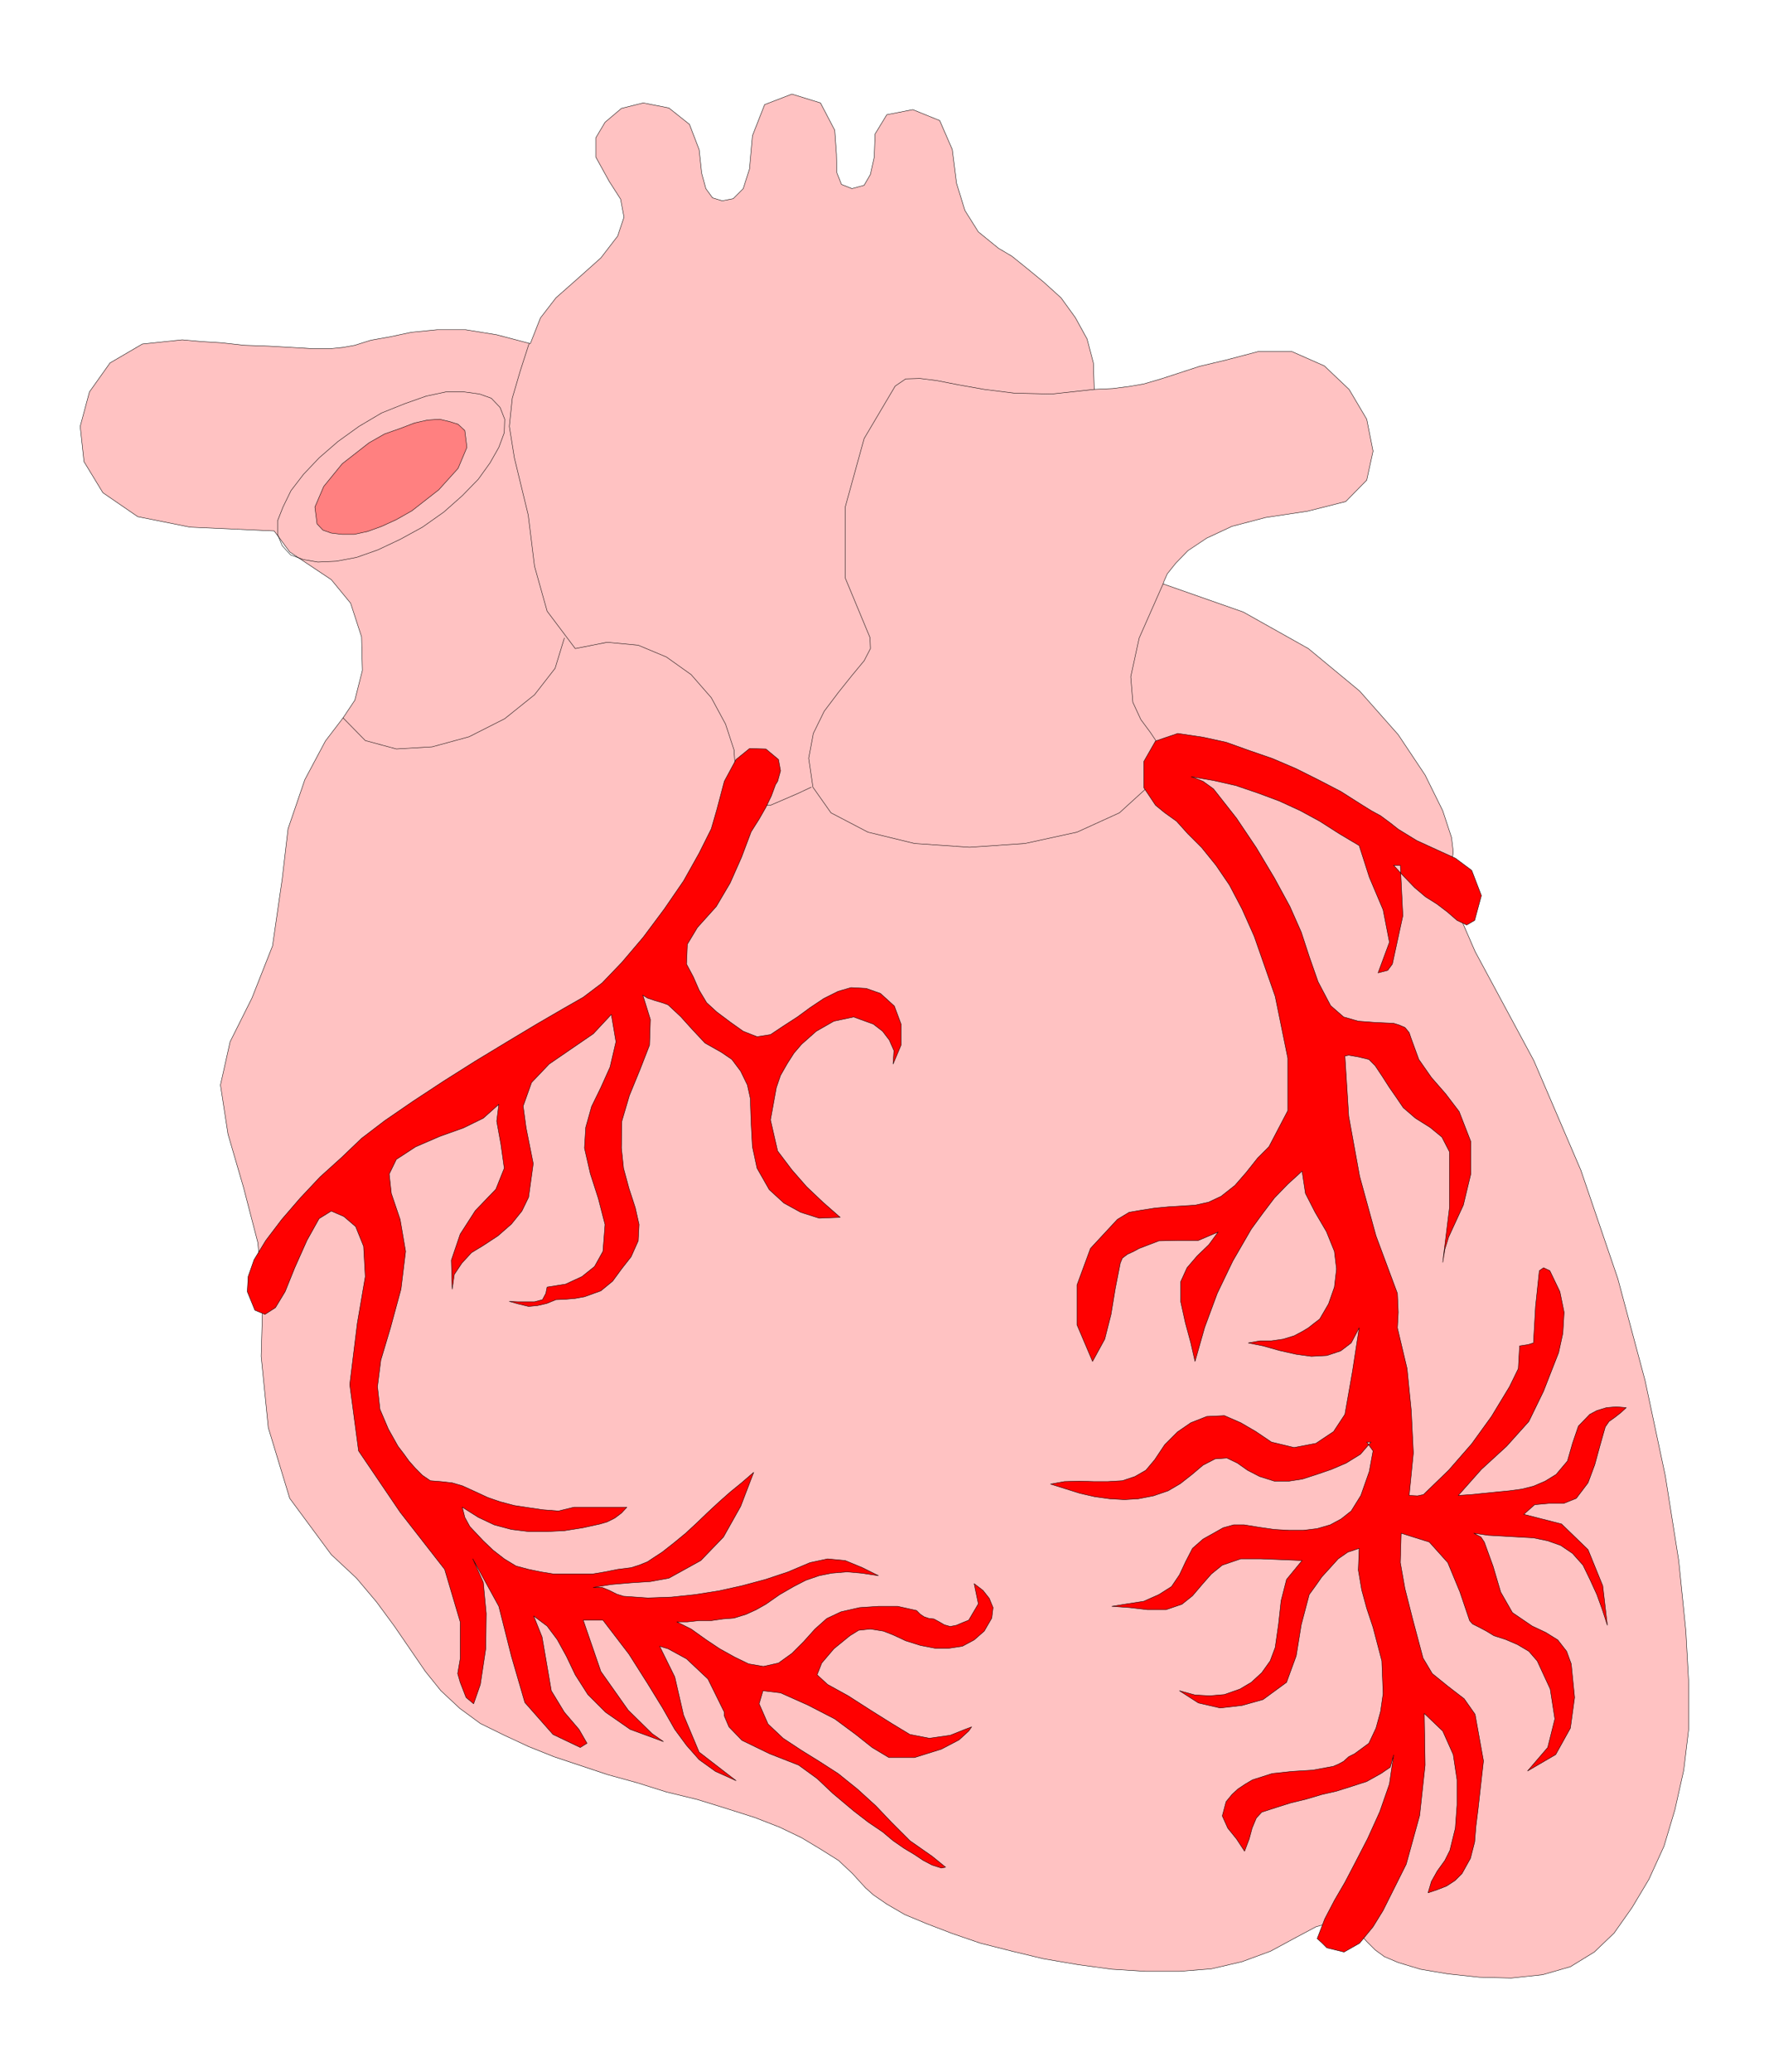 <svg xmlns="http://www.w3.org/2000/svg" width="280.867" height="328.867" fill-rule="evenodd" stroke-linecap="round" preserveAspectRatio="none" viewBox="0 0 4213 4933"><style>.pen1{stroke:#000;stroke-width:1;stroke-linejoin:round}</style><path d="m1431 614 40-52 15-45-8-43-27-42-32-58v-46l22-37 39-33 52-13 61 12 49 39 23 60 6 56 10 37 16 22 23 7 26-5 24-24 15-47 7-79 29-74 65-25 68 21 34 65 4 57 1 44 11 28 25 10 29-8 15-26 9-41 2-55 28-46 62-12 64 26 30 69 10 80 20 65 32 51 48 39 32 19 36 29 39 32 42 38 34 47 28 51 15 57 2 63 44-2 39-5 35-6 41-12 40-13 52-17 63-15 76-20h81l77 34 59 56 42 71 15 76-15 69-50 51-91 23-100 15-80 21-60 28-45 30-29 30-20 25-8 18-2 6 191 67 155 87 122 101 92 104 64 96 42 85 21 64 4 34-5 35 1 46 16 64 40 92 140 260 112 261 88 258 65 243 48 226 32 202 17 168 7 127v104l-12 100-21 94-26 87-36 79-40 67-43 61-47 45-57 35-66 19-75 8-76-2-75-8-65-11-53-16-33-14-22-16-20-20-17-19-20-16-22-10h-27l-35 10-47 25-61 33-68 25-73 17-76 6h-80l-81-5-81-11-82-14-75-18-75-19-67-23-60-23-53-22-43-25-32-22-19-17-31-34-33-31-43-27-45-27-52-25-59-23-66-21-71-22-74-18-70-22-69-19-66-22-63-21-60-24-58-27-57-28-49-36-45-42-37-46-37-54-37-54-42-57-48-57-60-56-99-134-51-168-17-170 4-144-12-127-34-131-37-127-18-117 23-103 52-104 49-124 23-159 14-120 40-117 49-92 42-55 28-42 18-71-2-80-26-80-46-56-51-34-48-32-37-50-200-9-125-25-83-57-45-74-9-84 22-82 49-69 77-45 95-10 44 4 49 3 55 6 58 2 53 3 51 3h43l30-3 28-5 38-12 45-8 52-11 61-6h68l74 12 80 21 24-61 37-48 51-45 56-50z" class="pen1" style="fill:#ffc2c2"/><path fill="none" d="m2606 927-101 11-89-2-72-9-62-11-51-10-40-5-34 1-25 17-74 125-45 163v169l59 142 1 26-15 29-29 35-32 40-34 45-26 53-11 59 10 69 43 61 88 46 111 27 131 9 132-9 124-27 101-46 67-61 27-61v-39l-20-30-23-31-19-41-5-61 20-92 57-129M1260 818l-21 65-19 65-7 67 12 75 33 136 15 122 30 107 67 89 76-15 74 7 67 28 59 42 48 55 34 63 20 61 4 60 21 69 62 3 65-28 32-15m-588-355-22 72-49 63-71 57-85 43-88 24-85 5-74-20-53-54" class="pen1"/><path d="m1006 1255 51-36 44-39 38-39 28-39 21-37 13-35 1-32-11-28-21-22-28-10-37-5h-43l-47 10-51 18-55 22-54 32-50 36-45 39-37 39-30 39-19 39-13 33v32l11 27 20 22 30 11 35 6 44-2 48-9 51-18 53-25 53-29z" class="pen1" style="fill:none"/><path d="m981 1216 64-50 46-51 21-50-5-40-16-15-19-6-25-6-29 2-31 7-34 13-37 13-37 21-64 50-44 54-21 49 5 40 14 15 20 7 25 3h30l32-7 33-12 35-16 37-21z" class="pen1" style="fill:#ff8080"/><path d="m1824 1783-39-1-32 26-28 52-18 68-13 45-29 58-37 66-46 67-50 67-51 60-47 49-45 34-49 28-62 36-70 42-76 46-76 48-73 48-67 46-55 42-47 45-52 47-47 50-44 51-38 50-28 46-14 40-2 36 18 44 24 10 25-16 23-38 23-57 29-65 29-52 29-18 30 13 28 24 19 47 4 72-19 111-18 146 21 158 99 146 106 136 37 125v88l-6 35 6 21 14 36 18 15 16-46 13-86 1-83-7-74-25-56 62 113 30 119 32 110 67 76 65 31 16-10-19-33-35-41-31-51-11-64-11-64-20-50 32 24 24 32 22 40 21 44 30 47 42 42 59 41 79 29-27-19-57-56-65-92-42-122h47l62 81 45 71 35 57 29 51 28 38 30 34 39 28 49 22-88-68-37-88-21-91-36-73 20 6 44 24 51 48 39 79v9l11 26 31 32 66 32 69 27 44 32 37 35 50 42 35 27 34 23 25 21 26 18 25 15 21 14 21 11 22 7 10-2-32-26-53-37-43-43-38-40-44-40-46-37-45-29-42-26-44-29-36-34-21-48 9-31 42 5 65 29 64 33 50 37 39 31 40 24h61l64-20 42-22 23-21 7-10-16 6-35 14-50 7-46-9-43-26-51-32-53-34-49-27-25-23 11-28 29-34 38-31 21-13 28-3 31 5 23 9 30 14 35 11 36 7h31l33-5 28-15 24-21 18-31 3-25-9-22-15-19-21-16 10 48-23 39-15 6-14 6-15 3-14-4-12-7-13-7-11-1-12-4-9-6-9-9-45-10h-46l-45 3-44 10-34 16-28 25-27 30-28 28-32 23-36 8-35-6-33-16-36-20-33-22-35-25-34-17h25l28-3h29l28-4 26-2 29-9 24-11 23-13 33-23 33-19 29-15 32-11 30-6 36-3 35 3 40 6-38-19-41-17-42-4-42 9-52 22-54 18-56 15-54 12-57 9-57 6-56 2-58-4-16-5-18-9-17-7h-21l43-7 47-4 46-3 44-8 76-42 54-56 41-73 31-81-29 25-27 22-26 23-27 25-26 25-27 25-28 23-28 22-20 13-15 10-20 8-19 6-32 4-30 6-30 5h-92l-31-5-29-6-30-8-28-17-27-21-23-22-17-18-15-16-12-22-6-24 38 24 38 18 41 11 41 5h44l41-2 44-7 41-9 17-5 18-9 16-12 13-14h-126l-37 9-38-3-34-5-33-5-34-9-29-10-28-13-33-15-24-7-27-3-25-2-19-13-16-16-16-18-13-18-13-17-23-41-20-47-6-54 8-63 23-77 25-92 11-90-13-76-21-62-5-46 17-35 46-30 58-25 56-20 47-23 37-33-5 40 10 55 8 57-20 50-49 51-36 56-21 62 2 69 5-35 18-27 23-25 28-17 35-23 32-28 25-31 16-33 11-80-17-85-7-52 20-56 42-44 51-35 54-37 43-46 11 65-14 60-22 49-22 45-14 50-3 49 14 61 19 59 16 62-5 64-20 36-30 24-39 18-44 7-3 15-8 15-19 5h-40l-20-1 21 6 25 6 21-2 22-5 22-9 23-1 23-2 22-4 39-14 28-23 22-30 22-28 17-38 2-39-9-40-15-46-13-48-5-48 1-64 18-61 25-61 23-59 2-61-18-58 11 7 18 6 17 5 14 5 30 28 28 31 30 32 39 22 25 17 21 28 16 33 7 32 2 58 3 57 11 51 29 51 35 32 40 22 44 14 50-2-41-36-39-37-35-40-34-45-17-74 14-77 10-29 16-28 16-25 18-21 35-31 42-24 47-10 47 17 22 17 16 21 11 25-2 32 19-45v-50l-16-43-33-30-34-12-36-2-31 9-34 17-33 22-30 22-34 22-30 20-32 5-33-13-31-22-32-24-24-22-18-30-14-32-16-30 2-47 24-40 45-50 33-56 27-61 23-61 19-30 16-28 13-27 10-27 5-8 7-25-5-27-30-25zm981-37-53 18-28 49v62l28 42 22 18 28 20 27 30 33 33 34 42 32 47 30 57 29 65 50 143 30 147v125l-45 86-27 27-27 34-27 31-33 26-30 14-32 7-32 2-32 2-32 3-32 5-29 5-28 17-64 69-32 87v95l37 87 29-53 15-59 10-61 12-61 5-12 12-9 15-7 13-7 47-18 47-1h47l47-20-22 30-28 27-24 28-15 33v48l11 50 13 48 10 44 23-81 30-81 37-77 44-76 27-37 28-37 32-33 34-31 8 53 23 45 27 46 19 47 5 42-5 43-14 40-21 36-13 10-14 11-15 9-19 10-26 8-28 4h-27l-28 5 35 7 39 11 40 9 36 5 37-2 33-11 25-19 19-36-16 104-18 102-27 41-42 28-52 10-54-13-37-25-36-21-39-17-42 2-38 15-32 22-30 30-24 36-21 25-26 15-30 10-34 2h-35l-34-1-35 1-33 6 35 11 35 11 35 8 36 5 35 2 33-2 36-7 35-12 29-17 28-22 26-22 29-15 28-2 25 12 24 17 29 15 35 11h35l32-5 34-11 35-12 35-15 34-21 25-29h-10l15 21-9 49-20 57-23 37-24 19-26 14-31 9-33 4h-34l-35-2-35-5-37-6h-25l-25 7-23 13-25 14-25 22-16 31-15 32-19 28-30 19-36 16-39 6-37 6 42 3 43 5h44l38-13 25-20 23-27 22-25 26-21 44-15h48l50 2 48 2-37 45-13 51-6 55-8 56-12 32-20 28-25 23-27 16-37 13-35 3-35-2-37-10 45 29 52 12 52-6 50-14 56-41 23-63 12-74 19-72 16-22 14-20 20-22 19-21 23-16 27-9-2 52 8 47 12 44 15 45 21 80 3 78-6 42-11 40-17 36-34 25-14 7-12 11-13 7-12 5-49 9-49 3-47 5-47 15-17 10-18 12-14 13-14 17-9 34 13 29 21 26 19 29 11-29 7-26 10-24 13-14 34-11 35-11 37-9 37-11 35-8 35-11 37-12 34-19 22-15 8-29-10 69-23 66-29 64-31 60-23 44-25 43-23 44-18 47 11 10 12 12 41 10 37-21 32-39 24-39 55-110 32-116 13-120-2-123 44 42 25 56 9 60v60l-4 55-13 53-12 24-18 25-14 25-8 27 21-7 23-9 20-13 17-17 20-36 10-39 3-37 5-40 13-116-20-111-26-37-39-30-37-30-22-37-25-94-18-71-11-62 2-70 67 21 44 49 29 70 23 68 7 8 16 8 17 9 18 11 28 9 28 12 27 16 20 23 31 67 11 71-17 68-48 56 67-39 35-63 10-73-8-80-11-30-21-27-29-18-32-15-47-32-28-49-18-61-21-58-8-12-17-9 35 5 36 2 35 2 36 2 34 7 31 11 28 19 25 28 17 35 16 35 13 36 12 37-11-94-35-86-63-61-90-23 26-23 33-3h36l30-12 28-37 16-43 12-44 13-46 9-13 14-10 14-11 13-12-24-2-23 2-23 7-17 9-27 28-14 41-12 42-27 32-26 16-28 12-28 7-30 4-31 3-30 3-30 3-30 2 55-62 60-55 53-59 35-72 16-41 20-51 10-46 3-50-10-49-24-50-15-7-10 7-9 85-5 87-13 4-20 3-3 54-21 43-43 71-47 65-55 63-60 58-14 3-20-1 10-101-5-101-10-100-23-97 2-37-2-45-51-137-39-142-26-143-9-143 9-2 23 4 25 6 15 15 18 27 16 25 16 23 17 25 29 25 35 22 28 23 18 35v133l-16 130 5-31 9-29 35-76 18-75v-76l-28-72-32-42-34-39-30-43-19-52-4-12-10-12-14-6-13-4-44-2-40-3-35-10-31-27-30-57-21-60-19-58-27-61-37-68-43-72-47-70-55-70-11-8-14-10-12-5-16-6 53 9 53 12 53 18 51 19 50 23 46 25 47 30 47 28 24 75 33 78 15 77-27 73 23-6 11-15 25-115-6-120h-16l23 25 27 28 26 22 27 17 25 19 23 20 23 11 19-11 16-59-23-60-39-29-44-20-48-22-44-27-19-15-23-17-22-12-21-13-52-33-54-28-52-26-56-24-55-19-56-20-55-12-60-9z" class="pen1" style="fill:red"/></svg>
